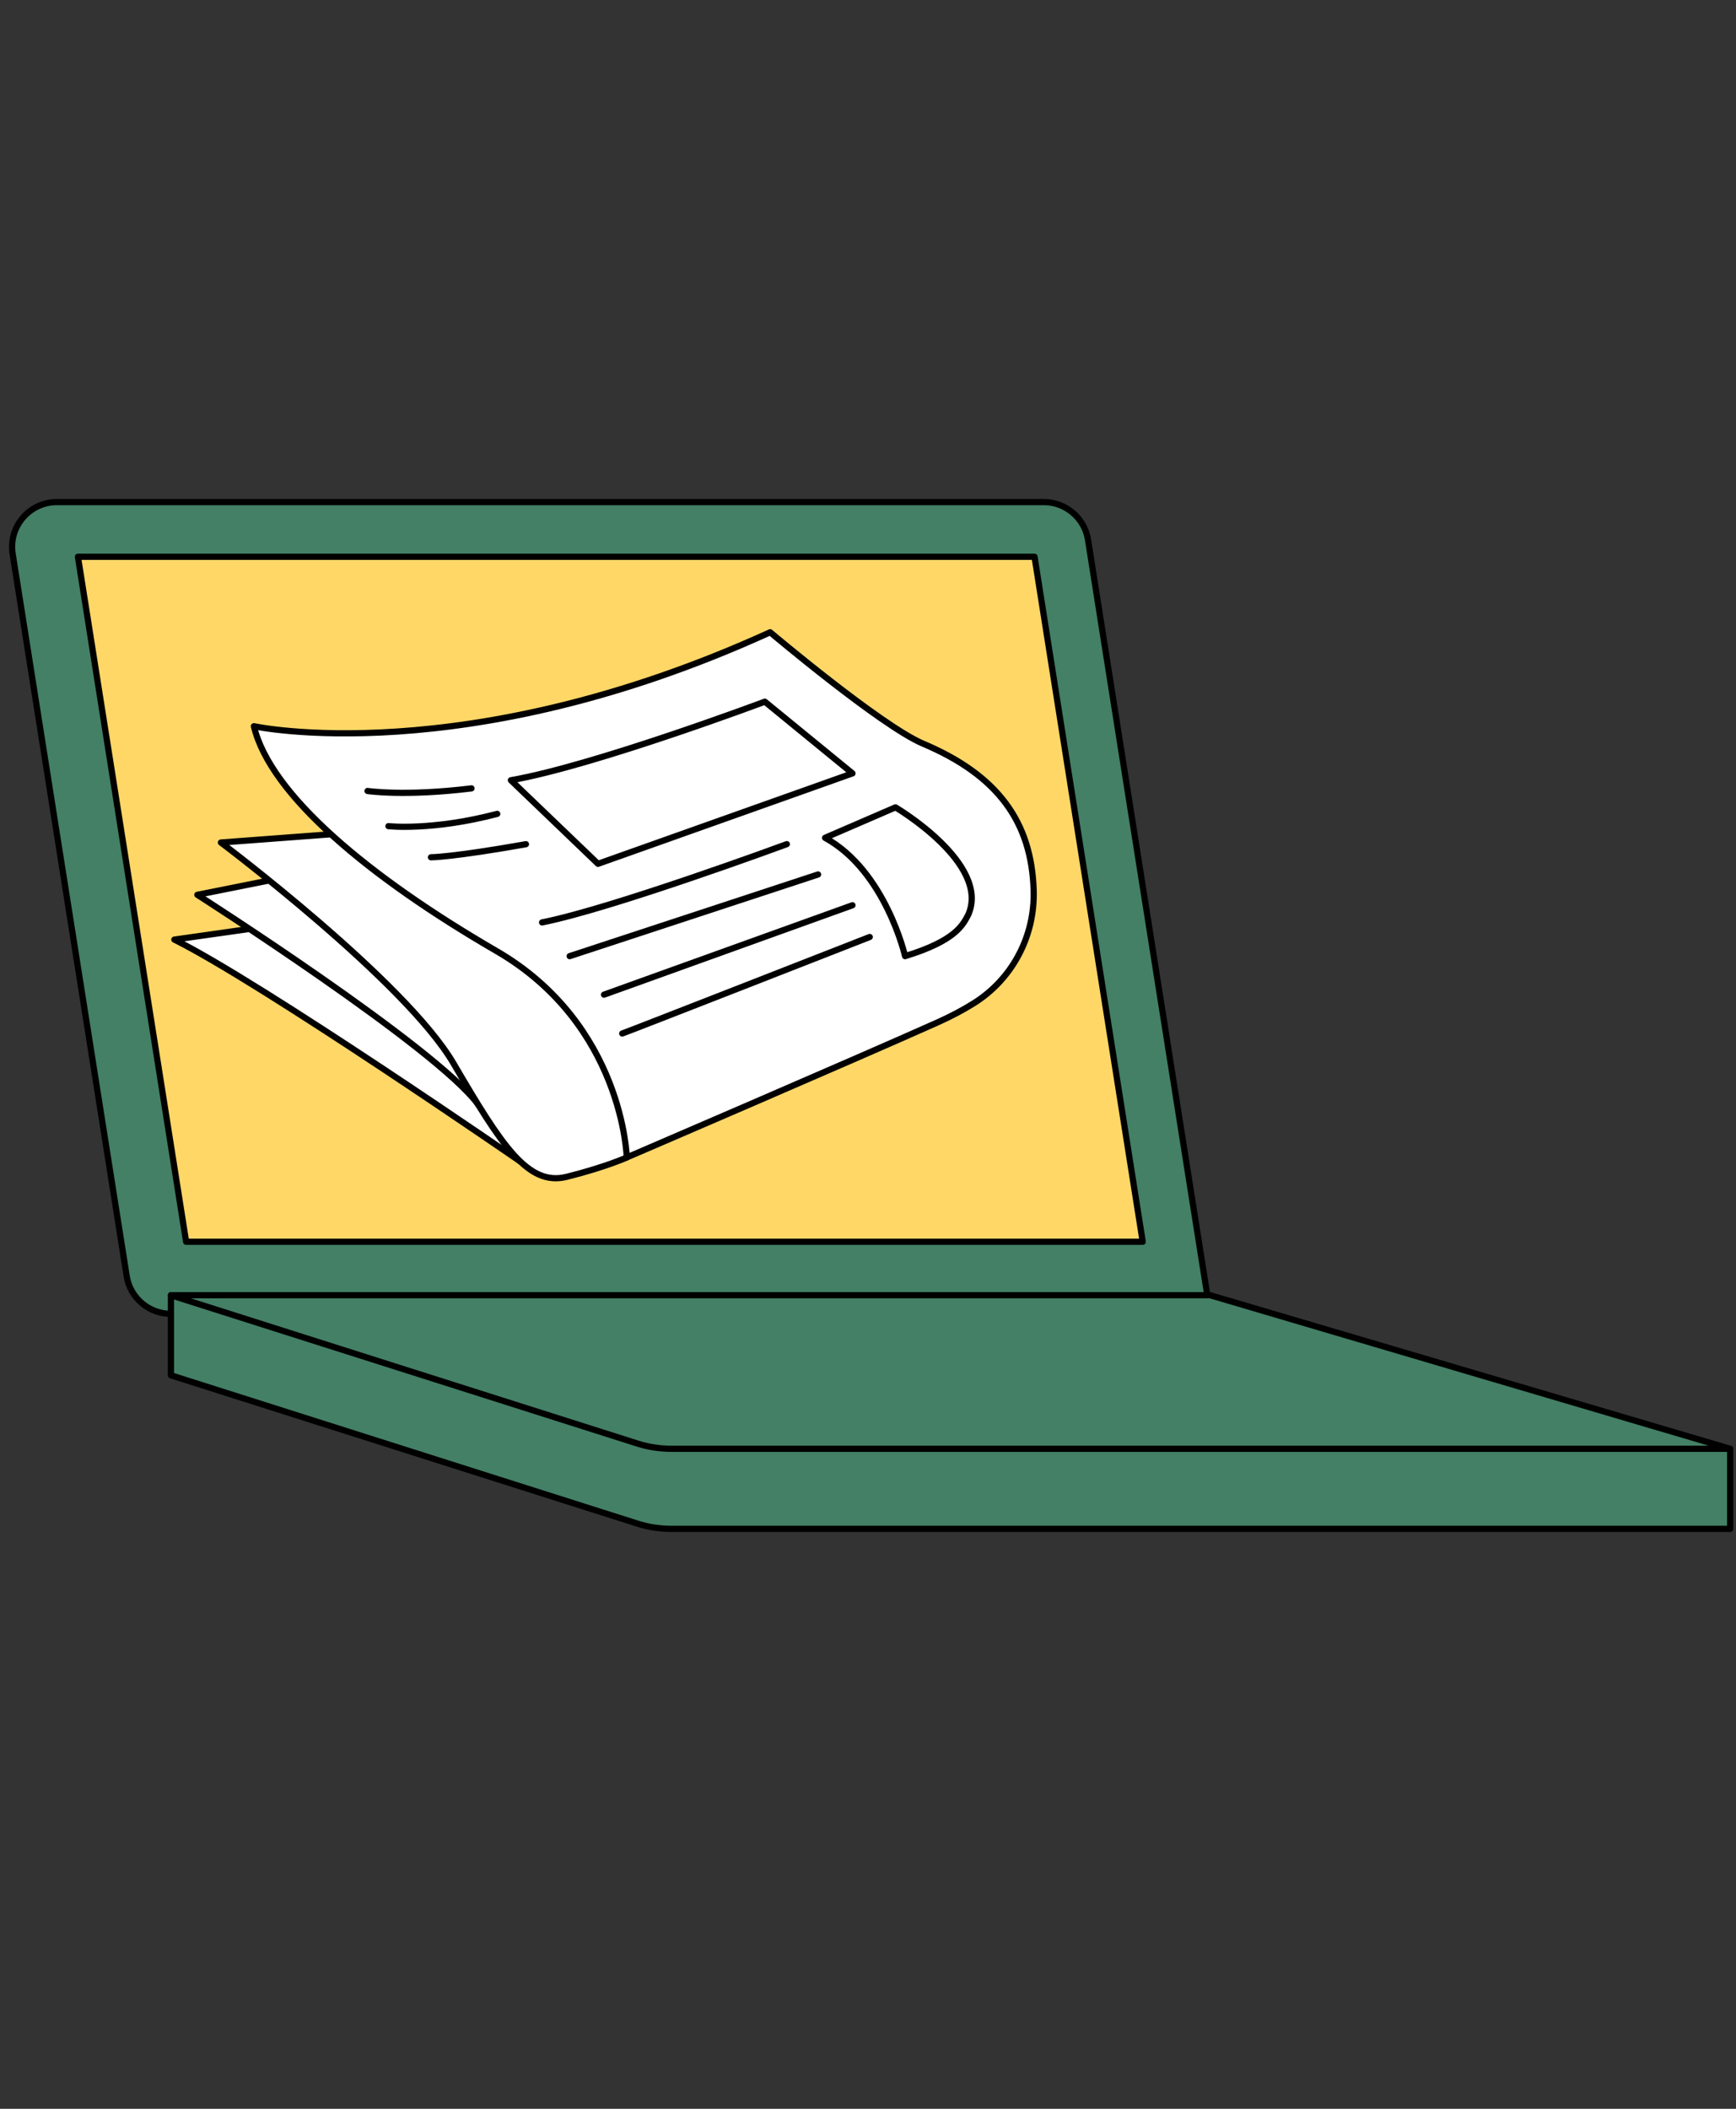 <?xml version="1.0" encoding="UTF-8"?>
<svg xmlns="http://www.w3.org/2000/svg" id="a" data-name="Calque 5" viewBox="0 0 280 340">
  <rect x="0" y="0" width="280" height="340" fill="#333333" stroke="none"/>
  <g>
    <path d="M27.57,211.83h167.63s-19.71-124.78-19.71-124.78c-.55-3.51-3.58-6.1-7.14-6.1H9.18c-4.44,0-7.83,3.97-7.14,8.35l18.39,116.43c.55,3.51,3.58,6.1,7.14,6.1Z" style="fill: #438066; stroke: #000; stroke-linecap: round; stroke-linejoin: round;"></path>
    <polygon points="30.02 200.21 184.31 200.21 166.86 89.77 12.57 89.77 30.02 200.21" style="fill: #fed767; stroke: #000; stroke-linecap: round; stroke-linejoin: round;"></polygon>
    <path d="M27.57,208.82v12.92s75.3,23.93,75.3,23.93c1.73.55,3.62.83,5.54.83h170.65s0-12.92,0-12.92" style="fill: #438066; stroke: #000; stroke-linecap: round; stroke-linejoin: round;"></path>
    <path d="M108.42,233.59h170.65s-83.87-24.76-83.87-24.76H27.57s75.3,23.93,75.3,23.93c1.73.55,3.62.83,5.54.83Z" style="fill: #438066; stroke: #000; stroke-linecap: round; stroke-linejoin: round;"></path>
  </g>
  <g>
    <path d="M83.97,187.3s-41.8-28.84-55.85-35.81l28.49-4.05,36.48,28.89-9.12,10.97Z" style="fill: #fff; stroke: #000; stroke-linecap: round; stroke-linejoin: round;"></path>
    <path d="M48.24,140.99l-16.41,3.28s38.4,24.52,45.26,33.76c6.86,9.25,19.37-22.16,19.37-22.16l-48.22-14.88Z" style="fill: #fff; stroke: #000; stroke-linecap: round; stroke-linejoin: round;"></path>
    <path d="M53.37,134.51l-17.74,1.33s29.74,22.34,37.52,35.62c7.78,13.28,12,19.84,18.25,18.28,6.25-1.56,9.69-3.12,9.69-3.12l5.62-36.24-27.34-15.28-26.01-.57Z" style="fill: #fff; stroke: #000; stroke-linecap: round; stroke-linejoin: round;"></path>
    <path d="M101.09,186.61s-.56-21.42-21.02-33.28c-20.46-11.86-36.47-25.15-39.12-36.24,0,0,33.9,7.34,83.27-15.15,0,0,17.9,15.1,24.68,17.97,12,5.07,17.48,12.56,17.82,23.64.23,7.37-3.44,14.33-9.7,18.23-1.66,1.04-3.62,2.09-5.93,3.12-13.28,5.94-49.99,21.71-49.99,21.71Z" style="fill: #fff; stroke: #000; stroke-linecap: round; stroke-linejoin: round;"></path>
    <path d="M82.4,125.8l14.05,13.47,41.05-14.58-14.14-11.56s-27.55,10.33-40.96,12.67Z" style="fill: #fff; stroke: #000; stroke-linecap: round; stroke-linejoin: round;"></path>
    <path d="M133.07,135.08l11.36-4.91s15.33,9.02,11.76,17.27c-.86,1.63-1.97,4.2-10.21,6.72,0,0-3.14-13.73-12.91-19.08Z" style="fill: #fff; stroke: #000; stroke-linecap: round; stroke-linejoin: round;"></path>
    <path d="M59.28,127.53s6.02.9,16.77-.42" style="fill: #fff; stroke: #000; stroke-linecap: round; stroke-linejoin: round;"></path>
    <path d="M62.65,133.2s6.99.79,17.55-1.98" style="fill: #fff; stroke: #000; stroke-linecap: round; stroke-linejoin: round;"></path>
    <path d="M69.51,138.22s3.43,0,15.32-2.11" style="fill: #fff; stroke: #000; stroke-linecap: round; stroke-linejoin: round;"></path>
    <path d="M126.91,136.1s-28.12,10.37-39.48,12.62" style="fill: #fff; stroke: #000; stroke-linecap: round; stroke-linejoin: round;"></path>
    <line x1="91.88" y1="154.16" x2="131.95" y2="140.99" style="fill: #fff; stroke: #000; stroke-linecap: round; stroke-linejoin: round;"></line>
    <line x1="97.42" y1="160.37" x2="137.5" y2="145.95" style="fill: #fff; stroke: #000; stroke-linecap: round; stroke-linejoin: round;"></line>
    <path d="M100.36,166.63c1-.33,39.92-15.56,39.92-15.56" style="fill: #fff; stroke: #000; stroke-linecap: round; stroke-linejoin: round;"></path>
  </g>
</svg>
